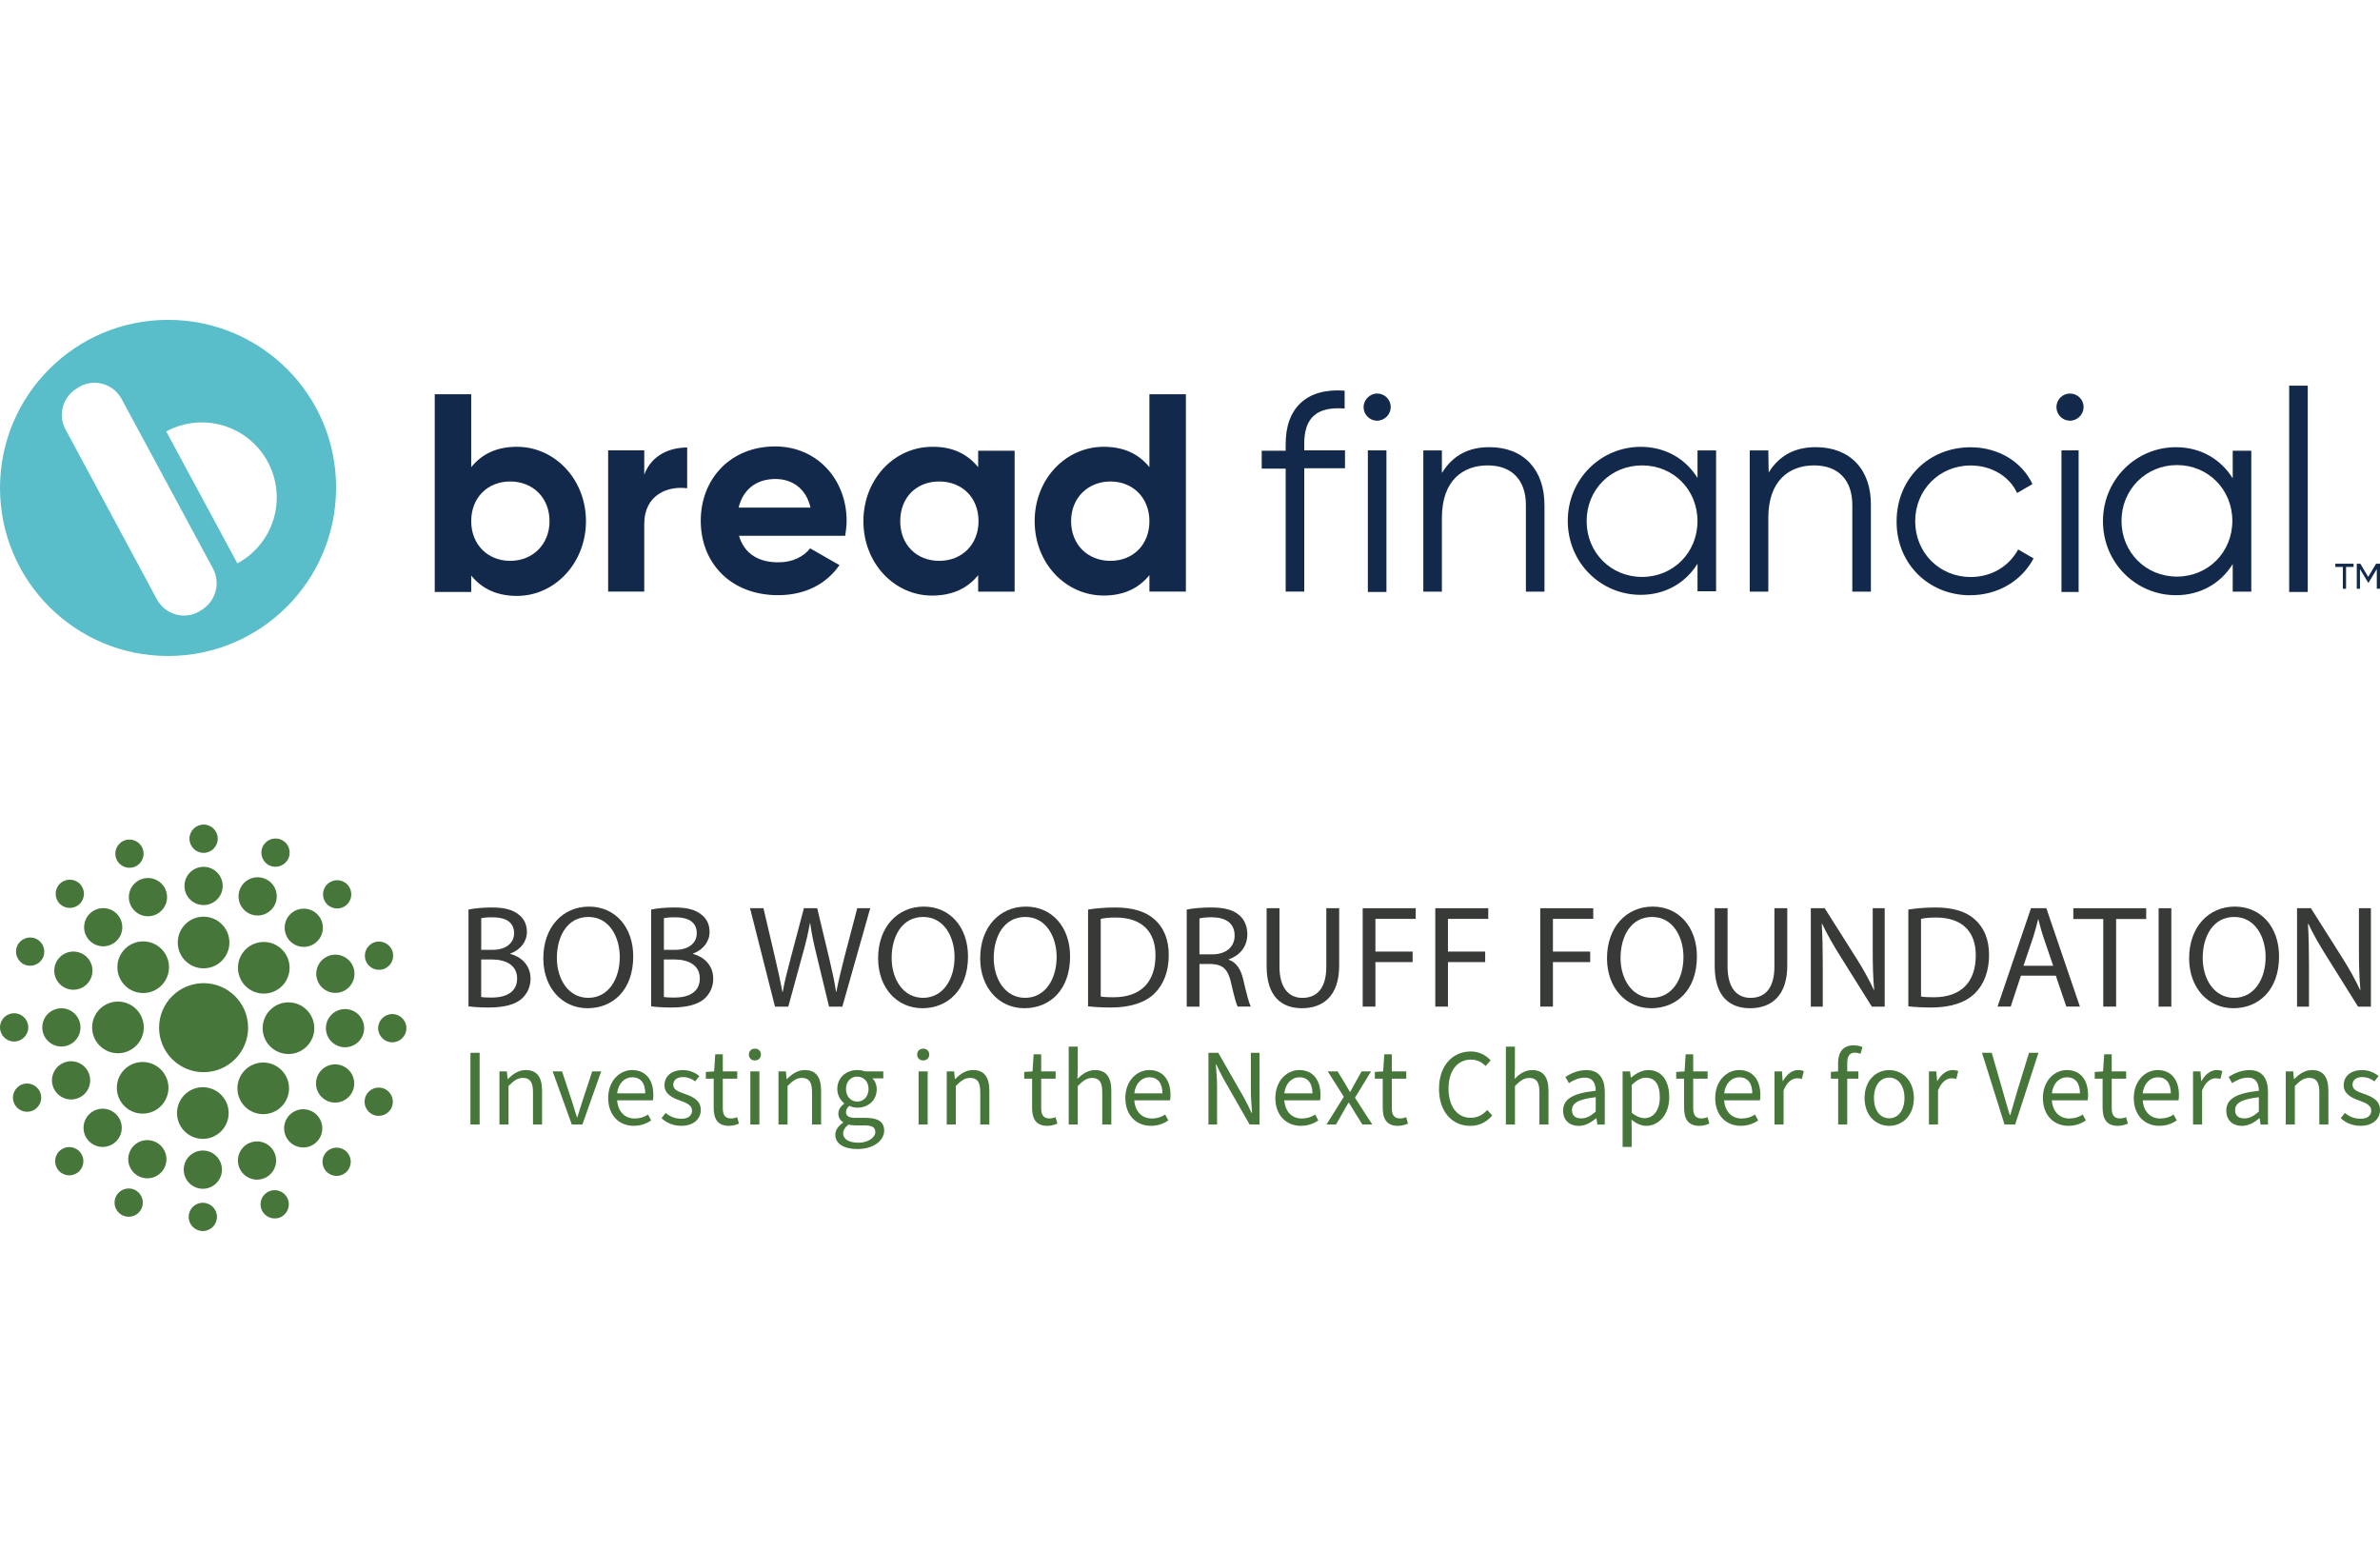 <?xml version="1.0" encoding="UTF-8"?><svg id="Layer_2" xmlns="http://www.w3.org/2000/svg" viewBox="0 0 706 460"><defs><style>.cls-1{fill:none;}.cls-2,.cls-3{fill-rule:evenodd;}.cls-2,.cls-4{fill:#13294b;}.cls-5{fill:#47763b;}.cls-3{fill:#59bec9;}.cls-6{fill:#373a36;}</style></defs><g id="Layer_1-2"><rect class="cls-1" width="706" height="460"/><path class="cls-6" d="M138.98,269.77c1.65-.35,4.25-.61,6.89-.61,3.77,0,6.19.65,8.01,2.12,1.51,1.13,2.42,2.86,2.42,5.15,0,2.81-1.86,5.28-4.94,6.41v.09c2.77.69,6.02,2.99,6.02,7.32,0,2.51-1,4.42-2.47,5.85-2.03,1.86-5.33,2.73-10.09,2.73-2.6,0-4.59-.18-5.85-.35v-28.71ZM142.75,281.72h3.42c3.99,0,6.33-2.08,6.33-4.89,0-3.42-2.6-4.76-6.41-4.76-1.73,0-2.73.13-3.34.26v9.4ZM142.75,295.71c.74.13,1.82.17,3.16.17,3.9,0,7.49-1.43,7.49-5.67,0-3.99-3.42-5.63-7.54-5.63h-3.12v11.13Z"/><path class="cls-6" d="M187.84,283.67c0,10.05-6.1,15.37-13.55,15.37s-13.12-5.98-13.12-14.81c0-9.27,5.76-15.33,13.55-15.33s13.12,6.11,13.12,14.77M165.19,284.14c0,6.24,3.38,11.82,9.31,11.82s9.35-5.5,9.35-12.13c0-5.8-3.03-11.86-9.31-11.86s-9.35,5.76-9.35,12.17"/><path class="cls-6" d="M193.17,269.77c1.65-.35,4.25-.61,6.89-.61,3.77,0,6.19.65,8.01,2.12,1.51,1.13,2.42,2.86,2.42,5.15,0,2.81-1.86,5.28-4.94,6.41v.09c2.77.69,6.02,2.99,6.02,7.32,0,2.51-1,4.42-2.47,5.85-2.03,1.86-5.33,2.73-10.09,2.73-2.6,0-4.59-.18-5.85-.35v-28.71ZM196.94,281.72h3.42c3.99,0,6.33-2.08,6.33-4.89,0-3.42-2.6-4.76-6.41-4.76-1.73,0-2.73.13-3.34.26v9.4ZM196.94,295.71c.74.13,1.82.17,3.16.17,3.9,0,7.49-1.43,7.49-5.67,0-3.99-3.42-5.63-7.54-5.63h-3.12v11.13Z"/><path class="cls-6" d="M229.89,298.56l-7.4-29.19h3.98l3.46,14.77c.87,3.64,1.65,7.28,2.17,10.09h.09c.47-2.9,1.39-6.36,2.38-10.13l3.9-14.72h3.94l3.55,14.81c.82,3.46,1.6,6.93,2.04,10h.09c.61-3.2,1.43-6.45,2.34-10.09l3.86-14.72h3.85l-8.27,29.19h-3.94l-3.68-15.2c-.91-3.73-1.52-6.58-1.91-9.53h-.09c-.52,2.9-1.17,5.76-2.25,9.53l-4.16,15.2h-3.94Z"/><path class="cls-6" d="M287.15,283.67c0,10.05-6.1,15.37-13.55,15.37s-13.12-5.98-13.12-14.81c0-9.27,5.76-15.33,13.55-15.33s13.12,6.11,13.12,14.77M264.5,284.14c0,6.24,3.38,11.82,9.31,11.82s9.35-5.5,9.35-12.13c0-5.8-3.03-11.86-9.31-11.86s-9.35,5.76-9.35,12.17"/><path class="cls-6" d="M317.43,283.67c0,10.05-6.1,15.37-13.55,15.37s-13.12-5.98-13.12-14.81c0-9.27,5.76-15.33,13.55-15.33s13.12,6.11,13.12,14.77M294.78,284.14c0,6.24,3.38,11.82,9.31,11.82s9.35-5.5,9.35-12.13c0-5.8-3.03-11.86-9.31-11.86s-9.35,5.76-9.35,12.17"/><path class="cls-6" d="M322.76,269.77c2.29-.35,5.02-.61,8.01-.61,5.41,0,9.26,1.26,11.82,3.64,2.6,2.38,4.11,5.76,4.11,10.48s-1.47,8.66-4.2,11.35c-2.73,2.73-7.23,4.2-12.9,4.2-2.68,0-4.94-.13-6.84-.35v-28.71ZM326.52,295.57c.95.18,2.34.22,3.81.22,8.06,0,12.43-4.5,12.43-12.39.04-6.89-3.85-11.26-11.82-11.26-1.95,0-3.42.17-4.42.39v23.04Z"/><path class="cls-6" d="M352.04,269.77c1.9-.39,4.63-.61,7.23-.61,4.03,0,6.63.74,8.45,2.38,1.47,1.3,2.29,3.29,2.29,5.54,0,3.85-2.43,6.41-5.5,7.45v.13c2.25.78,3.59,2.86,4.29,5.89.95,4.07,1.65,6.89,2.25,8.01h-3.9c-.47-.82-1.12-3.34-1.95-6.97-.87-4.03-2.43-5.54-5.85-5.67h-3.55v12.65h-3.77v-28.8ZM355.8,283.06h3.86c4.02,0,6.58-2.21,6.58-5.54,0-3.77-2.72-5.41-6.71-5.46-1.82,0-3.12.18-3.73.35v10.65Z"/><path class="cls-6" d="M379.54,269.38v17.28c0,6.54,2.9,9.31,6.8,9.31,4.33,0,7.1-2.86,7.1-9.31v-17.28h3.81v17.02c0,8.96-4.72,12.64-11.04,12.64-5.98,0-10.48-3.42-10.48-12.47v-17.19h3.81Z"/><polygon class="cls-6" points="404.23 269.38 419.95 269.38 419.95 272.54 408 272.54 408 282.24 419.04 282.24 419.04 285.36 408 285.36 408 298.56 404.23 298.56 404.23 269.38"/><polygon class="cls-6" points="425.76 269.38 441.48 269.38 441.48 272.54 429.52 272.54 429.52 282.24 440.56 282.24 440.56 285.36 429.52 285.36 429.52 298.56 425.76 298.56 425.76 269.38"/><polygon class="cls-6" points="456.9 269.38 472.62 269.38 472.62 272.54 460.66 272.54 460.66 282.24 471.71 282.24 471.71 285.36 460.66 285.36 460.66 298.56 456.9 298.56 456.9 269.38"/><path class="cls-6" d="M503.37,283.67c0,10.05-6.1,15.37-13.55,15.37s-13.12-5.98-13.12-14.81c0-9.27,5.76-15.33,13.55-15.33s13.12,6.11,13.12,14.77M480.72,284.14c0,6.24,3.38,11.82,9.31,11.82s9.35-5.5,9.35-12.13c0-5.8-3.03-11.86-9.31-11.86s-9.35,5.76-9.35,12.17"/><path class="cls-6" d="M512.46,269.38v17.28c0,6.54,2.9,9.31,6.8,9.31,4.33,0,7.1-2.86,7.1-9.31v-17.28h3.81v17.02c0,8.96-4.72,12.64-11.04,12.64-5.98,0-10.48-3.42-10.48-12.47v-17.19h3.81Z"/><path class="cls-6" d="M537.16,298.56v-29.19h4.11l9.35,14.77c2.17,3.42,3.86,6.5,5.24,9.49l.09-.04c-.35-3.9-.43-7.45-.43-12v-12.21h3.55v29.19h-3.81l-9.27-14.81c-2.04-3.25-3.98-6.58-5.46-9.74l-.13.04c.22,3.68.3,7.19.3,12.04v12.47h-3.55Z"/><path class="cls-6" d="M566.09,269.77c2.29-.35,5.02-.61,8.01-.61,5.41,0,9.26,1.26,11.82,3.64,2.6,2.38,4.11,5.76,4.11,10.48s-1.47,8.66-4.2,11.35c-2.73,2.73-7.23,4.2-12.9,4.2-2.68,0-4.94-.13-6.84-.35v-28.71ZM569.85,295.57c.95.18,2.34.22,3.81.22,8.06,0,12.43-4.5,12.43-12.39.04-6.89-3.85-11.26-11.82-11.26-1.95,0-3.42.17-4.42.39v23.04Z"/><path class="cls-6" d="M599.48,289.38l-3.03,9.18h-3.9l9.92-29.19h4.55l9.96,29.19h-4.03l-3.12-9.18h-10.35ZM609.05,286.44l-2.86-8.4c-.65-1.91-1.08-3.64-1.52-5.33h-.09c-.43,1.73-.91,3.51-1.47,5.29l-2.86,8.44h8.79Z"/><polygon class="cls-6" points="623.91 272.58 615.03 272.58 615.03 269.38 636.64 269.38 636.64 272.58 627.72 272.58 627.72 298.56 623.91 298.56 623.91 272.58"/><rect class="cls-6" x="640.33" y="269.38" width="3.77" height="29.19"/><path class="cls-6" d="M676.06,283.67c0,10.05-6.11,15.37-13.56,15.37s-13.12-5.98-13.12-14.81c0-9.27,5.76-15.33,13.56-15.33s13.12,6.11,13.12,14.77M653.41,284.14c0,6.24,3.38,11.82,9.31,11.82s9.35-5.5,9.35-12.13c0-5.8-3.03-11.86-9.31-11.86s-9.35,5.76-9.35,12.17"/><path class="cls-6" d="M681.39,298.56v-29.19h4.11l9.35,14.77c2.17,3.42,3.85,6.5,5.24,9.49l.09-.04c-.35-3.9-.43-7.45-.43-12v-12.21h3.55v29.19h-3.81l-9.27-14.81c-2.04-3.25-3.99-6.58-5.46-9.74l-.13.04c.22,3.68.3,7.19.3,12.04v12.47h-3.55Z"/><path class="cls-5" d="M139.55,312.26h2.73v21.28h-2.73v-21.28ZM148.14,317.77h2.21l.23,2.27h.1c1.49-1.49,3.12-2.66,5.29-2.66,3.34,0,4.83,2.14,4.83,6.16v9.99h-2.69v-9.63c0-2.95-.91-4.19-2.98-4.19-1.59,0-2.72.81-4.28,2.4v11.42h-2.69v-15.76ZM163.94,317.77h2.79l2.95,8.92c.49,1.56.97,3.15,1.46,4.67h.13c.45-1.52.97-3.11,1.46-4.67l2.95-8.92h2.66l-5.58,15.76h-3.14l-5.68-15.76ZM180.41,325.65c0-5.12,3.47-8.27,7.07-8.27,4.02,0,6.33,2.85,6.33,7.4,0,.58-.03,1.07-.13,1.59h-10.61c.23,3.24,2.2,5.38,5.19,5.38,1.52,0,2.85-.42,3.96-1.17l.94,1.72c-1.36.97-3.05,1.62-5.22,1.62-4.22,0-7.53-3.05-7.53-8.27M191.41,324.29c0-3.12-1.46-4.77-3.86-4.77-2.21,0-4.15,1.75-4.48,4.77h8.34ZM196.24,331.65l1.23-1.55c1.36,1.13,2.79,1.72,4.74,1.72,2.08,0,3.08-1.07,3.08-2.43,0-1.62-1.75-2.3-3.54-2.95-2.37-.84-4.64-1.98-4.64-4.57s2.01-4.48,5.45-4.48c1.98,0,3.67.75,4.9,1.78l-1.23,1.56c-1.1-.81-2.24-1.27-3.63-1.27-2.01,0-2.89,1.1-2.89,2.27,0,1.43,1.36,2.01,3.34,2.69,2.47.87,4.83,1.95,4.83,4.8,0,2.56-2.04,4.7-5.77,4.7-2.3,0-4.41-.84-5.87-2.27M211.71,328.64v-8.69h-2.33v-2.01l2.46-.16.33-5.06h2.24v5.06h4.28v2.17h-4.28v8.76c0,1.91.65,3.02,2.43,3.02.58,0,1.17-.1,1.82-.39l.55,1.91c-.84.39-1.92.68-2.99.68-3.37,0-4.51-2.14-4.51-5.29M222.15,312.78c0-1.04.75-1.75,1.79-1.75s1.78.71,1.78,1.75-.75,1.75-1.78,1.75-1.79-.68-1.79-1.75M222.58,317.77h2.69v15.76h-2.69v-15.76ZM230.91,317.77h2.21l.23,2.27h.1c1.49-1.49,3.11-2.66,5.29-2.66,3.34,0,4.83,2.14,4.83,6.16v9.99h-2.69v-9.63c0-2.95-.91-4.19-2.98-4.19-1.59,0-2.72.81-4.28,2.4v11.42h-2.69v-15.76ZM247.78,336.55c0-1.33.88-2.59,2.3-3.57v-.13c-.78-.49-1.39-1.33-1.39-2.56,0-1.33.91-2.37,1.72-2.92v-.13c-1.04-.84-2.04-2.37-2.04-4.25,0-3.44,2.72-5.61,5.93-5.61.88,0,1.66.16,2.24.39h5.48v2.08h-3.21c.75.71,1.26,1.88,1.26,3.21,0,3.37-2.56,5.48-5.77,5.48-.78,0-1.62-.19-2.33-.55-.58.49-1.01,1.01-1.01,1.88,0,.98.65,1.69,2.76,1.69h3.05c3.67,0,5.51,1.17,5.51,3.76,0,2.95-3.08,5.49-7.98,5.49-3.86,0-6.52-1.53-6.52-4.25M259.65,335.74c0-1.46-1.1-1.94-3.18-1.94h-2.69c-.62,0-1.36-.07-2.04-.26-1.14.81-1.62,1.75-1.62,2.66,0,1.69,1.72,2.73,4.57,2.73s4.96-1.56,4.96-3.18M257.64,323c0-2.27-1.49-3.67-3.34-3.67s-3.34,1.36-3.34,3.67,1.52,3.73,3.34,3.73,3.34-1.43,3.34-3.73M272.07,312.78c0-1.04.75-1.75,1.79-1.75s1.78.71,1.78,1.75-.75,1.75-1.78,1.75-1.79-.68-1.79-1.75M272.49,317.77h2.69v15.76h-2.69v-15.76ZM280.82,317.77h2.21l.23,2.27h.1c1.49-1.49,3.11-2.66,5.29-2.66,3.34,0,4.83,2.14,4.83,6.16v9.99h-2.69v-9.63c0-2.95-.91-4.19-2.98-4.19-1.59,0-2.72.81-4.28,2.4v11.42h-2.69v-15.76ZM306.16,328.64v-8.69h-2.34v-2.01l2.47-.16.33-5.06h2.24v5.06h4.28v2.17h-4.28v8.76c0,1.91.65,3.02,2.43,3.02.58,0,1.17-.1,1.82-.39l.55,1.91c-.84.39-1.92.68-2.99.68-3.37,0-4.51-2.14-4.51-5.29M317.02,310.44h2.69v6.3l-.1,3.24c1.46-1.43,3.05-2.59,5.22-2.59,3.34,0,4.83,2.14,4.83,6.16v9.99h-2.69v-9.63c0-2.95-.91-4.19-2.98-4.19-1.59,0-2.72.81-4.28,2.4v11.42h-2.69v-23.1ZM333.82,325.65c0-5.12,3.47-8.27,7.07-8.27,4.02,0,6.33,2.85,6.33,7.4,0,.58-.03,1.07-.13,1.59h-10.61c.23,3.24,2.2,5.38,5.19,5.38,1.53,0,2.85-.42,3.96-1.17l.94,1.72c-1.36.97-3.05,1.62-5.22,1.62-4.22,0-7.53-3.05-7.53-8.27M344.82,324.29c0-3.12-1.46-4.77-3.86-4.77-2.21,0-4.15,1.75-4.48,4.77h8.34ZM358.47,312.26h2.92l7.59,13.27c.81,1.43,1.56,3.02,2.3,4.57h.13c-.16-2.21-.36-4.54-.36-6.75v-11.09h2.56v21.28h-2.92l-7.59-13.27c-.81-1.43-1.59-3.02-2.3-4.57h-.13c.16,2.14.36,4.45.36,6.65v11.19h-2.56v-21.28ZM378.32,325.65c0-5.12,3.47-8.27,7.07-8.27,4.02,0,6.32,2.85,6.32,7.4,0,.58-.03,1.07-.13,1.59h-10.61c.23,3.24,2.2,5.38,5.19,5.38,1.52,0,2.85-.42,3.96-1.17l.94,1.72c-1.36.97-3.05,1.62-5.22,1.62-4.22,0-7.53-3.05-7.53-8.27M389.32,324.29c0-3.12-1.46-4.77-3.86-4.77-2.21,0-4.15,1.75-4.48,4.77h8.34ZM398.63,325.3l-4.77-7.53h2.92l2.11,3.44c.49.88,1.01,1.75,1.53,2.63h.13c.49-.88.94-1.75,1.43-2.63l1.91-3.44h2.82l-4.77,7.82,5.13,7.95h-2.92l-2.3-3.67c-.55-.94-1.13-1.91-1.72-2.82h-.13c-.52.91-1.04,1.88-1.59,2.82l-2.11,3.67h-2.82l5.16-8.24ZM410.17,328.64v-8.69h-2.34v-2.01l2.47-.16.33-5.06h2.24v5.06h4.28v2.17h-4.28v8.76c0,1.91.65,3.02,2.43,3.02.58,0,1.17-.1,1.82-.39l.55,1.91c-.84.39-1.92.68-2.99.68-3.37,0-4.51-2.14-4.51-5.29M426.87,322.9c0-6.84,4.02-11.03,9.44-11.03,2.59,0,4.61,1.23,5.87,2.63l-1.49,1.69c-1.13-1.17-2.53-1.91-4.35-1.91-3.99,0-6.65,3.27-6.65,8.56s2.53,8.69,6.55,8.69c2.04,0,3.57-.81,4.93-2.3l1.49,1.62c-1.72,1.98-3.8,3.08-6.52,3.08-5.32,0-9.28-4.09-9.28-11.03M446.69,310.44h2.69v6.3l-.1,3.24c1.46-1.43,3.05-2.59,5.22-2.59,3.34,0,4.84,2.14,4.84,6.16v9.99h-2.69v-9.63c0-2.95-.91-4.19-2.98-4.19-1.59,0-2.72.81-4.28,2.4v11.42h-2.69v-23.1ZM463.68,329.45c0-3.5,2.92-5.19,9.67-5.93-.03-1.98-.68-3.89-3.24-3.89-1.82,0-3.47.81-4.71,1.62l-1.04-1.82c1.46-.97,3.67-2.04,6.2-2.04,3.83,0,5.48,2.56,5.48,6.46v9.7h-2.2l-.26-1.88h-.1c-1.49,1.27-3.21,2.27-5.19,2.27-2.63,0-4.61-1.62-4.61-4.48M473.35,329.71v-4.28c-5.32.62-7.04,1.82-7.04,3.86,0,1.75,1.2,2.43,2.73,2.43s2.79-.68,4.31-2.01M481.33,317.77h2.21l.23,1.82h.1c1.43-1.2,3.21-2.2,5.03-2.2,4.05,0,6.26,3.15,6.26,8.04,0,5.35-3.24,8.5-6.85,8.5-1.43,0-2.92-.68-4.35-1.82l.06,2.75v5.32h-2.69v-22.41ZM492.36,325.42c0-3.47-1.2-5.77-4.15-5.77-1.33,0-2.66.71-4.18,2.14v8.24c1.43,1.2,2.79,1.62,3.83,1.62,2.59,0,4.51-2.33,4.51-6.23M499.56,328.64v-8.69h-2.33v-2.01l2.47-.16.33-5.06h2.24v5.06h4.28v2.17h-4.28v8.76c0,1.91.65,3.02,2.43,3.02.58,0,1.17-.1,1.82-.39l.55,1.91c-.84.39-1.91.68-2.99.68-3.37,0-4.51-2.14-4.51-5.29M508.8,325.65c0-5.12,3.47-8.27,7.07-8.27,4.02,0,6.32,2.85,6.32,7.4,0,.58-.03,1.07-.13,1.59h-10.61c.23,3.24,2.2,5.38,5.19,5.38,1.52,0,2.85-.42,3.96-1.17l.94,1.72c-1.36.97-3.05,1.62-5.22,1.62-4.22,0-7.53-3.05-7.53-8.27M519.8,324.29c0-3.12-1.46-4.77-3.86-4.77-2.21,0-4.15,1.75-4.48,4.77h8.34ZM526.38,317.77h2.21l.22,2.85h.1c1.1-1.98,2.73-3.24,4.48-3.24.71,0,1.2.1,1.69.33l-.58,2.3c-.45-.13-.81-.19-1.43-.19-1.33,0-2.92.94-3.99,3.6v10.12h-2.69v-15.76ZM545.25,319.94h-2.14v-2.01l2.14-.16v-2.47c0-3.21,1.46-5.26,4.61-5.26.97,0,1.98.23,2.63.52l-.58,1.98c-.62-.19-1.2-.32-1.75-.32-1.49,0-2.2,1.07-2.2,3.08v2.47h3.31v2.17h-3.31v13.59h-2.69v-13.59ZM553.1,325.69c0-5.29,3.44-8.3,7.3-8.3s7.33,3.02,7.33,8.3-3.47,8.24-7.33,8.24-7.3-3.02-7.3-8.24M564.94,325.69c0-3.63-1.82-6.07-4.54-6.07s-4.51,2.43-4.51,6.07,1.82,6,4.51,6,4.54-2.4,4.54-6M572.18,317.77h2.21l.23,2.85h.1c1.1-1.98,2.73-3.24,4.48-3.24.71,0,1.2.1,1.69.33l-.58,2.3c-.45-.13-.81-.19-1.43-.19-1.33,0-2.92.94-3.99,3.6v10.12h-2.69v-15.76ZM587.94,312.26h2.89l3.31,11.48c.71,2.5,1.26,4.54,2.04,7.01h.13c.78-2.47,1.3-4.51,2.04-7.01l3.54-11.48h2.79l-6.91,21.28h-3.15l-6.68-21.28ZM606,325.65c0-5.12,3.47-8.27,7.07-8.27,4.02,0,6.33,2.85,6.33,7.4,0,.58-.03,1.07-.13,1.59h-10.61c.23,3.24,2.2,5.38,5.19,5.38,1.52,0,2.85-.42,3.96-1.17l.94,1.72c-1.36.97-3.05,1.62-5.22,1.62-4.22,0-7.53-3.05-7.53-8.27M617,324.29c0-3.12-1.46-4.77-3.86-4.77-2.21,0-4.15,1.75-4.48,4.77h8.34ZM623.71,328.64v-8.69h-2.33v-2.01l2.47-.16.33-5.06h2.24v5.06h4.28v2.17h-4.28v8.76c0,1.91.65,3.02,2.43,3.02.58,0,1.17-.1,1.82-.39l.55,1.91c-.84.39-1.91.68-2.99.68-3.37,0-4.51-2.14-4.51-5.29M632.96,325.65c0-5.12,3.47-8.27,7.07-8.27,4.02,0,6.33,2.85,6.33,7.4,0,.58-.03,1.07-.13,1.59h-10.61c.23,3.24,2.2,5.38,5.19,5.38,1.52,0,2.85-.42,3.96-1.17l.94,1.72c-1.36.97-3.05,1.62-5.22,1.62-4.22,0-7.53-3.05-7.53-8.27M643.95,324.29c0-3.12-1.46-4.77-3.86-4.77-2.21,0-4.15,1.75-4.48,4.77h8.34ZM650.53,317.77h2.21l.23,2.85h.1c1.1-1.98,2.72-3.24,4.47-3.24.71,0,1.2.1,1.69.33l-.58,2.3c-.45-.13-.81-.19-1.43-.19-1.33,0-2.92.94-3.99,3.6v10.12h-2.69v-15.76ZM660.4,329.45c0-3.5,2.92-5.19,9.67-5.93-.03-1.98-.68-3.89-3.24-3.89-1.82,0-3.47.81-4.7,1.62l-1.04-1.82c1.46-.97,3.67-2.04,6.2-2.04,3.83,0,5.48,2.56,5.48,6.46v9.7h-2.2l-.26-1.88h-.1c-1.49,1.27-3.21,2.27-5.19,2.27-2.63,0-4.61-1.62-4.61-4.48M670.06,329.71v-4.28c-5.32.62-7.04,1.82-7.04,3.86,0,1.75,1.2,2.43,2.72,2.43s2.79-.68,4.31-2.01M678.04,317.77h2.21l.22,2.27h.1c1.49-1.49,3.12-2.66,5.29-2.66,3.34,0,4.83,2.14,4.83,6.16v9.99h-2.69v-9.63c0-2.95-.91-4.19-2.98-4.19-1.59,0-2.72.81-4.28,2.4v11.42h-2.69v-15.76ZM694.36,331.65l1.23-1.55c1.36,1.13,2.79,1.72,4.74,1.72,2.08,0,3.08-1.07,3.08-2.43,0-1.62-1.75-2.3-3.54-2.95-2.37-.84-4.64-1.98-4.64-4.57s2.01-4.48,5.45-4.48c1.98,0,3.67.75,4.9,1.78l-1.23,1.56c-1.1-.81-2.24-1.27-3.63-1.27-2.01,0-2.88,1.1-2.88,2.27,0,1.43,1.36,2.01,3.34,2.69,2.47.87,4.83,1.95,4.83,4.8,0,2.56-2.04,4.7-5.77,4.7-2.3,0-4.41-.84-5.87-2.27"/><path class="cls-5" d="M73.6,304.81c0,7.29-5.91,13.2-13.2,13.2s-13.21-5.91-13.21-13.2,5.91-13.2,13.21-13.2,13.2,5.91,13.2,13.2M68.05,279.55c0-4.23-3.43-7.66-7.66-7.66s-7.66,3.43-7.66,7.66,3.43,7.66,7.66,7.66,7.66-3.43,7.66-7.66M83.66,292.46c2.99-2.99,2.99-7.84,0-10.83-2.99-2.99-7.84-2.99-10.83,0-2.99,2.99-2.99,7.84,0,10.83,2.99,2.99,7.84,2.99,10.83,0M85.57,312.62c4.23,0,7.66-3.43,7.66-7.66s-3.43-7.66-7.66-7.66-7.66,3.43-7.66,7.66,3.43,7.66,7.66,7.66M72.67,328.22c2.99,2.99,7.84,2.99,10.83,0,2.99-2.99,2.99-7.84,0-10.83-2.99-2.99-7.84-2.99-10.83,0-2.99,2.99-2.99,7.84,0,10.83M52.51,330.13c0,4.23,3.43,7.66,7.66,7.66s7.66-3.43,7.66-7.66-3.43-7.66-7.66-7.66c-4.23,0-7.66,3.43-7.66,7.66M36.9,317.23c-2.99,2.99-2.99,7.84,0,10.83,2.99,2.99,7.84,2.99,10.83,0,2.99-2.99,2.99-7.84,0-10.83-2.99-2.99-7.84-2.99-10.83,0M34.99,297.07c-4.23,0-7.66,3.43-7.66,7.66s3.43,7.66,7.66,7.66,7.66-3.43,7.66-7.66-3.43-7.66-7.66-7.66M47.89,281.46c-2.99-2.99-7.84-2.99-10.83,0-2.99,2.99-2.99,7.84,0,10.83,2.99,2.99,7.84,2.99,10.83,0,2.99-2.99,2.99-7.84,0-10.83M64.59,248.76c0-2.32-1.88-4.19-4.19-4.19s-4.2,1.88-4.2,4.19,1.88,4.2,4.2,4.2,4.19-1.88,4.19-4.2M102.98,268.23c1.64-1.64,1.64-4.29,0-5.93-1.64-1.64-4.29-1.64-5.93,0-1.64,1.64-1.64,4.3,0,5.93,1.64,1.64,4.29,1.64,5.93,0M116.37,309.15c2.31,0,4.19-1.88,4.19-4.19,0-2.32-1.88-4.19-4.19-4.19s-4.2,1.88-4.2,4.19,1.88,4.19,4.2,4.19M96.89,347.55c1.64,1.64,4.29,1.64,5.93,0,1.64-1.64,1.64-4.3,0-5.93-1.63-1.64-4.29-1.64-5.93,0-1.64,1.64-1.64,4.29,0,5.93M55.97,360.93c0,2.32,1.87,4.19,4.19,4.2,2.32,0,4.19-1.88,4.2-4.2,0-2.32-1.88-4.19-4.2-4.19s-4.19,1.88-4.19,4.19M17.58,341.45c-1.64,1.64-1.64,4.29,0,5.93,1.64,1.64,4.29,1.64,5.93,0,1.64-1.64,1.64-4.29,0-5.93-1.64-1.64-4.29-1.64-5.93,0M4.19,300.53c-2.32,0-4.19,1.88-4.19,4.2s1.88,4.19,4.19,4.19,4.19-1.88,4.2-4.19c0-2.32-1.88-4.2-4.2-4.2M23.67,262.14c-1.64-1.64-4.29-1.64-5.93,0-1.64,1.64-1.63,4.29,0,5.93,1.64,1.64,4.29,1.64,5.93,0,1.64-1.64,1.64-4.29,0-5.93M42.26,251.56c-.91-2.13-3.37-3.12-5.5-2.22-2.13.91-3.12,3.37-2.21,5.5.91,2.13,3.37,3.12,5.5,2.22,2.13-.91,3.12-3.37,2.21-5.5M85.61,254.48c.88-2.14-.15-4.59-2.3-5.47-2.14-.87-4.59.16-5.47,2.3-.87,2.14.15,4.59,2.3,5.47,2.15.87,4.59-.15,5.47-2.3M114.04,287.33c2.14-.89,3.16-3.34,2.27-5.48-.89-2.14-3.35-3.15-5.49-2.26-2.14.89-3.15,3.34-2.27,5.48.89,2.14,3.34,3.15,5.48,2.26M110.72,330.64c2.14.9,4.59-.11,5.49-2.25.89-2.13-.11-4.59-2.25-5.49-2.14-.89-4.59.11-5.49,2.25-.89,2.14.11,4.59,2.25,5.49M77.6,358.77c.87,2.15,3.31,3.18,5.46,2.32,2.14-.87,3.18-3.31,2.31-5.46-.87-2.15-3.31-3.18-5.46-2.32-2.15.87-3.18,3.31-2.32,5.46M34.32,355.04c-.92,2.13.07,4.59,2.2,5.51,2.13.91,4.59-.07,5.51-2.2.91-2.13-.07-4.59-2.2-5.51-2.13-.91-4.59.07-5.51,2.2M6.5,321.66c-2.15.85-3.22,3.28-2.37,5.44.85,2.15,3.28,3.21,5.44,2.36,2.15-.84,3.21-3.28,2.37-5.43-.85-2.16-3.28-3.21-5.44-2.37M10.64,278.42c-2.12-.94-4.59.02-5.53,2.14-.93,2.12.03,4.59,2.15,5.53,2.12.93,4.59-.03,5.53-2.14.93-2.12-.03-4.59-2.15-5.53M66.06,262.77c0-3.13-2.54-5.67-5.67-5.67s-5.67,2.54-5.67,5.67,2.54,5.67,5.67,5.67,5.67-2.54,5.67-5.67M94.12,279.18c2.21-2.21,2.21-5.8,0-8.01-2.21-2.21-5.8-2.21-8.02,0-2.21,2.21-2.21,5.8,0,8.02,2.21,2.21,5.8,2.21,8.02,0M102.35,310.62c3.13,0,5.67-2.53,5.67-5.66s-2.54-5.67-5.67-5.67-5.67,2.54-5.67,5.67,2.54,5.66,5.67,5.66M85.94,338.68c2.21,2.21,5.8,2.21,8.01,0,2.21-2.22,2.21-5.8,0-8.02-2.21-2.21-5.8-2.21-8.01,0-2.21,2.21-2.21,5.8,0,8.02M54.5,346.92c0,3.13,2.54,5.67,5.67,5.67s5.67-2.54,5.67-5.67-2.54-5.67-5.67-5.67-5.67,2.53-5.67,5.67M26.44,330.51c-2.21,2.22-2.21,5.8,0,8.02,2.21,2.21,5.8,2.21,8.02,0,2.21-2.22,2.21-5.8,0-8.02-2.21-2.22-5.8-2.22-8.02,0M18.21,299.06c-3.13,0-5.67,2.54-5.67,5.67,0,3.13,2.54,5.66,5.67,5.67,3.13,0,5.66-2.54,5.66-5.67s-2.54-5.67-5.66-5.67M34.62,271.01c-2.21-2.21-5.8-2.21-8.01,0-2.21,2.21-2.21,5.8,0,8.01,2.21,2.21,5.8,2.21,8.01,0,2.21-2.21,2.21-5.8,0-8.01M49.11,263.87c-1.23-2.88-4.56-4.22-7.44-2.99-2.88,1.23-4.22,4.55-2.99,7.44,1.23,2.88,4.56,4.22,7.43,2.99,2.88-1.23,4.22-4.55,2.99-7.44M81.68,268.01c1.18-2.9-.21-6.21-3.11-7.39-2.9-1.18-6.21.21-7.39,3.11-1.18,2.9.21,6.21,3.1,7.39,2.9,1.18,6.21-.21,7.39-3.11M101.66,294.06c2.89-1.2,4.26-4.52,3.06-7.41-1.2-2.89-4.52-4.26-7.41-3.06-2.89,1.2-4.26,4.52-3.06,7.41,1.2,2.89,4.52,4.26,7.41,3.06M97.22,326.59c2.89,1.21,6.21-.15,7.42-3.04,1.21-2.89-.15-6.21-3.04-7.42-2.88-1.21-6.21.15-7.42,3.04-1.21,2.89.15,6.2,3.04,7.41M70.99,346.33c1.17,2.91,4.48,4.31,7.38,3.14,2.9-1.17,4.3-4.48,3.13-7.38-1.17-2.9-4.47-4.3-7.38-3.13-2.9,1.17-4.3,4.47-3.13,7.37M38.5,341.58c-1.24,2.87.09,6.21,2.97,7.45,2.87,1.23,6.21-.09,7.44-2.97,1.24-2.87-.09-6.21-2.97-7.44s-6.21.09-7.44,2.97M19.01,315.17c-2.91,1.14-4.35,4.43-3.2,7.34,1.15,2.91,4.44,4.35,7.35,3.2,2.91-1.14,4.34-4.43,3.2-7.35-1.15-2.91-4.44-4.35-7.35-3.2M24.05,282.72c-2.86-1.27-6.21.03-7.47,2.89-1.26,2.86.04,6.21,2.9,7.47,2.86,1.26,6.21-.03,7.47-2.9,1.26-2.86-.03-6.21-2.9-7.47"/><g id="Layer_1-3"><path id="_Path_" class="cls-4" d="M679.06,175.58h5.51v-61.19h-5.51v61.19Z"/><path id="_Path_-2" class="cls-4" d="M398.87,115.87v5.3c-8.17-.64-12.09,2.65-11.98,10.71v1.7h12.09v5.3h-12.09v36.59h-5.51v-36.48h-7.11v-5.3h7.11v-1.7c-.11-10.92,6.15-16.97,17.5-16.12Z"/><path id="_Compound_Path_" class="cls-2" d="M139.78,138.57c3.08-3.82,7.42-6.05,13.57-6.05,11.24,0,20.47,9.65,20.47,22.06s-9.23,22.17-20.47,22.17c-6.05,0-10.5-2.23-13.57-6.05v4.88h-10.82v-58.65h10.82v21.63ZM139.78,154.58c0,7,4.98,11.77,11.56,11.77s11.67-4.77,11.67-11.77-4.98-11.77-11.67-11.77-11.56,4.77-11.56,11.77Z"/><path id="_Path_-3" class="cls-4" d="M191.11,133.58v7.21c2.12-5.73,7.42-8.06,12.73-8.06v12.09c-5.62-.74-12.73,1.8-12.73,10.61v20.04h-10.71v-41.89h10.71Z"/><path id="_Compound_Path_-2" class="cls-2" d="M230.99,166.78c4.14,0,7.42-1.7,9.33-4.14l8.7,4.98c-3.92,5.62-10.18,8.91-18.24,8.91-14,0-22.91-9.54-22.91-22.06s8.91-22.06,22.06-22.06c12.41,0,21.21,9.76,21.21,22.06,0,1.59-.21,2.97-.42,4.45h-31.5c1.59,5.51,6.15,7.95,11.77,7.85h0ZM240.42,150.55c-1.38-6.05-5.83-8.48-10.39-8.48-5.73,0-9.65,3.18-10.92,8.48h21.32Z"/><path id="_Compound_Path_-3" class="cls-2" d="M290.16,138.57v-4.88h10.82v41.79h-10.82v-4.88c-3.08,3.82-7.53,6.05-13.68,6.05-11.14,0-20.36-9.54-20.36-22.06s9.23-22.06,20.36-22.06c6.15-.11,10.61,2.23,13.68,6.05ZM267.04,154.58c0,7,4.88,11.77,11.56,11.77s11.67-4.77,11.67-11.77-4.88-11.77-11.67-11.77-11.56,4.77-11.56,11.77h0Z"/><path id="_Compound_Path_-4" class="cls-2" d="M351.78,116.93v58.54h-10.82v-4.88c-3.08,3.82-7.53,6.05-13.57,6.05-11.24,0-20.47-9.54-20.47-22.06s9.23-22.06,20.47-22.06c6.15,0,10.5,2.23,13.57,6.05v-21.63h10.82ZM340.96,154.58c0-7-4.98-11.77-11.56-11.77s-11.67,4.77-11.67,11.77,4.98,11.77,11.67,11.77,11.56-4.77,11.56-11.77Z"/><path id="_Path_-4" class="cls-4" d="M408.52,124.78c2.23,0,4.03-1.91,4.03-4.03,0-2.23-1.8-4.03-4.03-4.03s-4.03,1.91-4.03,4.03,1.7,4.03,4.03,4.03Z"/><path id="_Path_-5" class="cls-4" d="M405.76,175.58h5.51v-42h-5.51v42Z"/><path id="_Path_-6" class="cls-4" d="M427.82,140.16c3.29-5.3,8.06-7.53,14-7.53,10.18,0,16.33,6.68,16.33,17.18v25.67h-5.51v-25.67c0-7.42-4.14-11.77-11.35-11.77s-13.57,4.35-13.57,15.59v21.85h-5.51v-41.89h5.51v6.58h.11Z"/><path id="_Compound_Path_-5" class="cls-2" d="M509.06,133.58v41.79h-5.51v-8.17c-3.5,5.62-9.44,9.23-16.86,9.23-11.88,0-21.63-9.54-21.63-21.95s9.86-21.95,21.63-21.95c7.42,0,13.36,3.61,16.86,9.23v-8.17h5.51ZM503.54,154.58c0-9.33-7.11-16.54-16.44-16.54s-16.44,7.21-16.44,16.54,7.21,16.54,16.44,16.54,16.44-7.21,16.44-16.54Z"/><path id="_Path_-7" class="cls-4" d="M524.65,140.16c3.29-5.3,8.06-7.53,14-7.53,10.18,0,16.44,6.68,16.33,17.18v25.67h-5.51v-25.67c0-7.42-4.14-11.77-11.35-11.77s-13.57,4.35-13.57,15.59v21.85h-5.51v-41.89h5.51l.11,6.58Z"/><path id="_Path_-8" class="cls-4" d="M584.46,176.54c8.17,0,15.27-4.24,18.77-10.92l-4.56-2.65c-2.65,4.88-7.74,8.17-14.11,8.17-9.23,0-16.44-7.21-16.44-16.54s7.21-16.54,16.44-16.54c6.26,0,11.56,3.29,13.79,8.17l4.56-2.65c-3.08-6.58-10.08-10.92-18.35-10.92-12.62,0-21.95,9.54-21.95,21.95-.11,12.3,9.23,21.95,21.85,21.95Z"/><path id="_Compound_Path_-6" class="cls-2" d="M662.31,141.86v-8.17h5.51v41.79h-5.51v-8.17c-3.5,5.62-9.44,9.23-16.86,9.23-11.77,0-21.63-9.54-21.63-21.95s9.86-21.95,21.63-21.95c7.42,0,13.36,3.61,16.86,9.23ZM629.32,154.48c0,9.33,7.21,16.54,16.44,16.54s16.44-7.21,16.44-16.54-7.21-16.54-16.44-16.54-16.44,7.32-16.44,16.54Z"/><path id="_Path_-9" class="cls-4" d="M618.08,120.75c0,2.12-1.8,4.03-4.03,4.03s-4.03-1.8-4.03-4.03,1.8-4.03,4.03-4.03,4.03,1.8,4.03,4.03Z"/><path id="_Path_-10" class="cls-4" d="M616.6,175.58h-5.09v-42h5.09v42Z"/><path id="_Compound_Path_-7" class="cls-3" d="M99.69,144.72c0,27.47-22.27,49.85-49.85,49.85S0,172.19,0,144.72s22.27-49.85,49.85-49.85,49.95,22.27,49.85,49.85ZM63.21,168.69l-27.15-50.38c-2.44-4.45-7.95-6.05-12.3-3.71l-.64.42c-4.45,2.44-6.05,7.95-3.71,12.3l27.15,50.48c2.44,4.45,7.95,6.05,12.3,3.71l.64-.42c4.35-2.44,6.05-7.85,3.71-12.41ZM79.43,136.98c-5.83-10.82-19.3-14.85-30.12-9.01l21.1,39.13c10.82-5.83,14.85-19.3,9.01-30.12Z"/><path id="_Path_-11" class="cls-4" d="M698.05,167.2h-5.3v.95h2.23v6.47h.95v-6.47h2.23v-.95h-.11Z"/><path id="_Path_-12" class="cls-4" d="M706,167.2h-1.17l-2.33,3.92-2.33-3.92h-1.06v7.42h.95v-5.83l2.44,4.03h.11l2.44-4.03v5.83h.95v-7.42Z"/></g></g></svg>